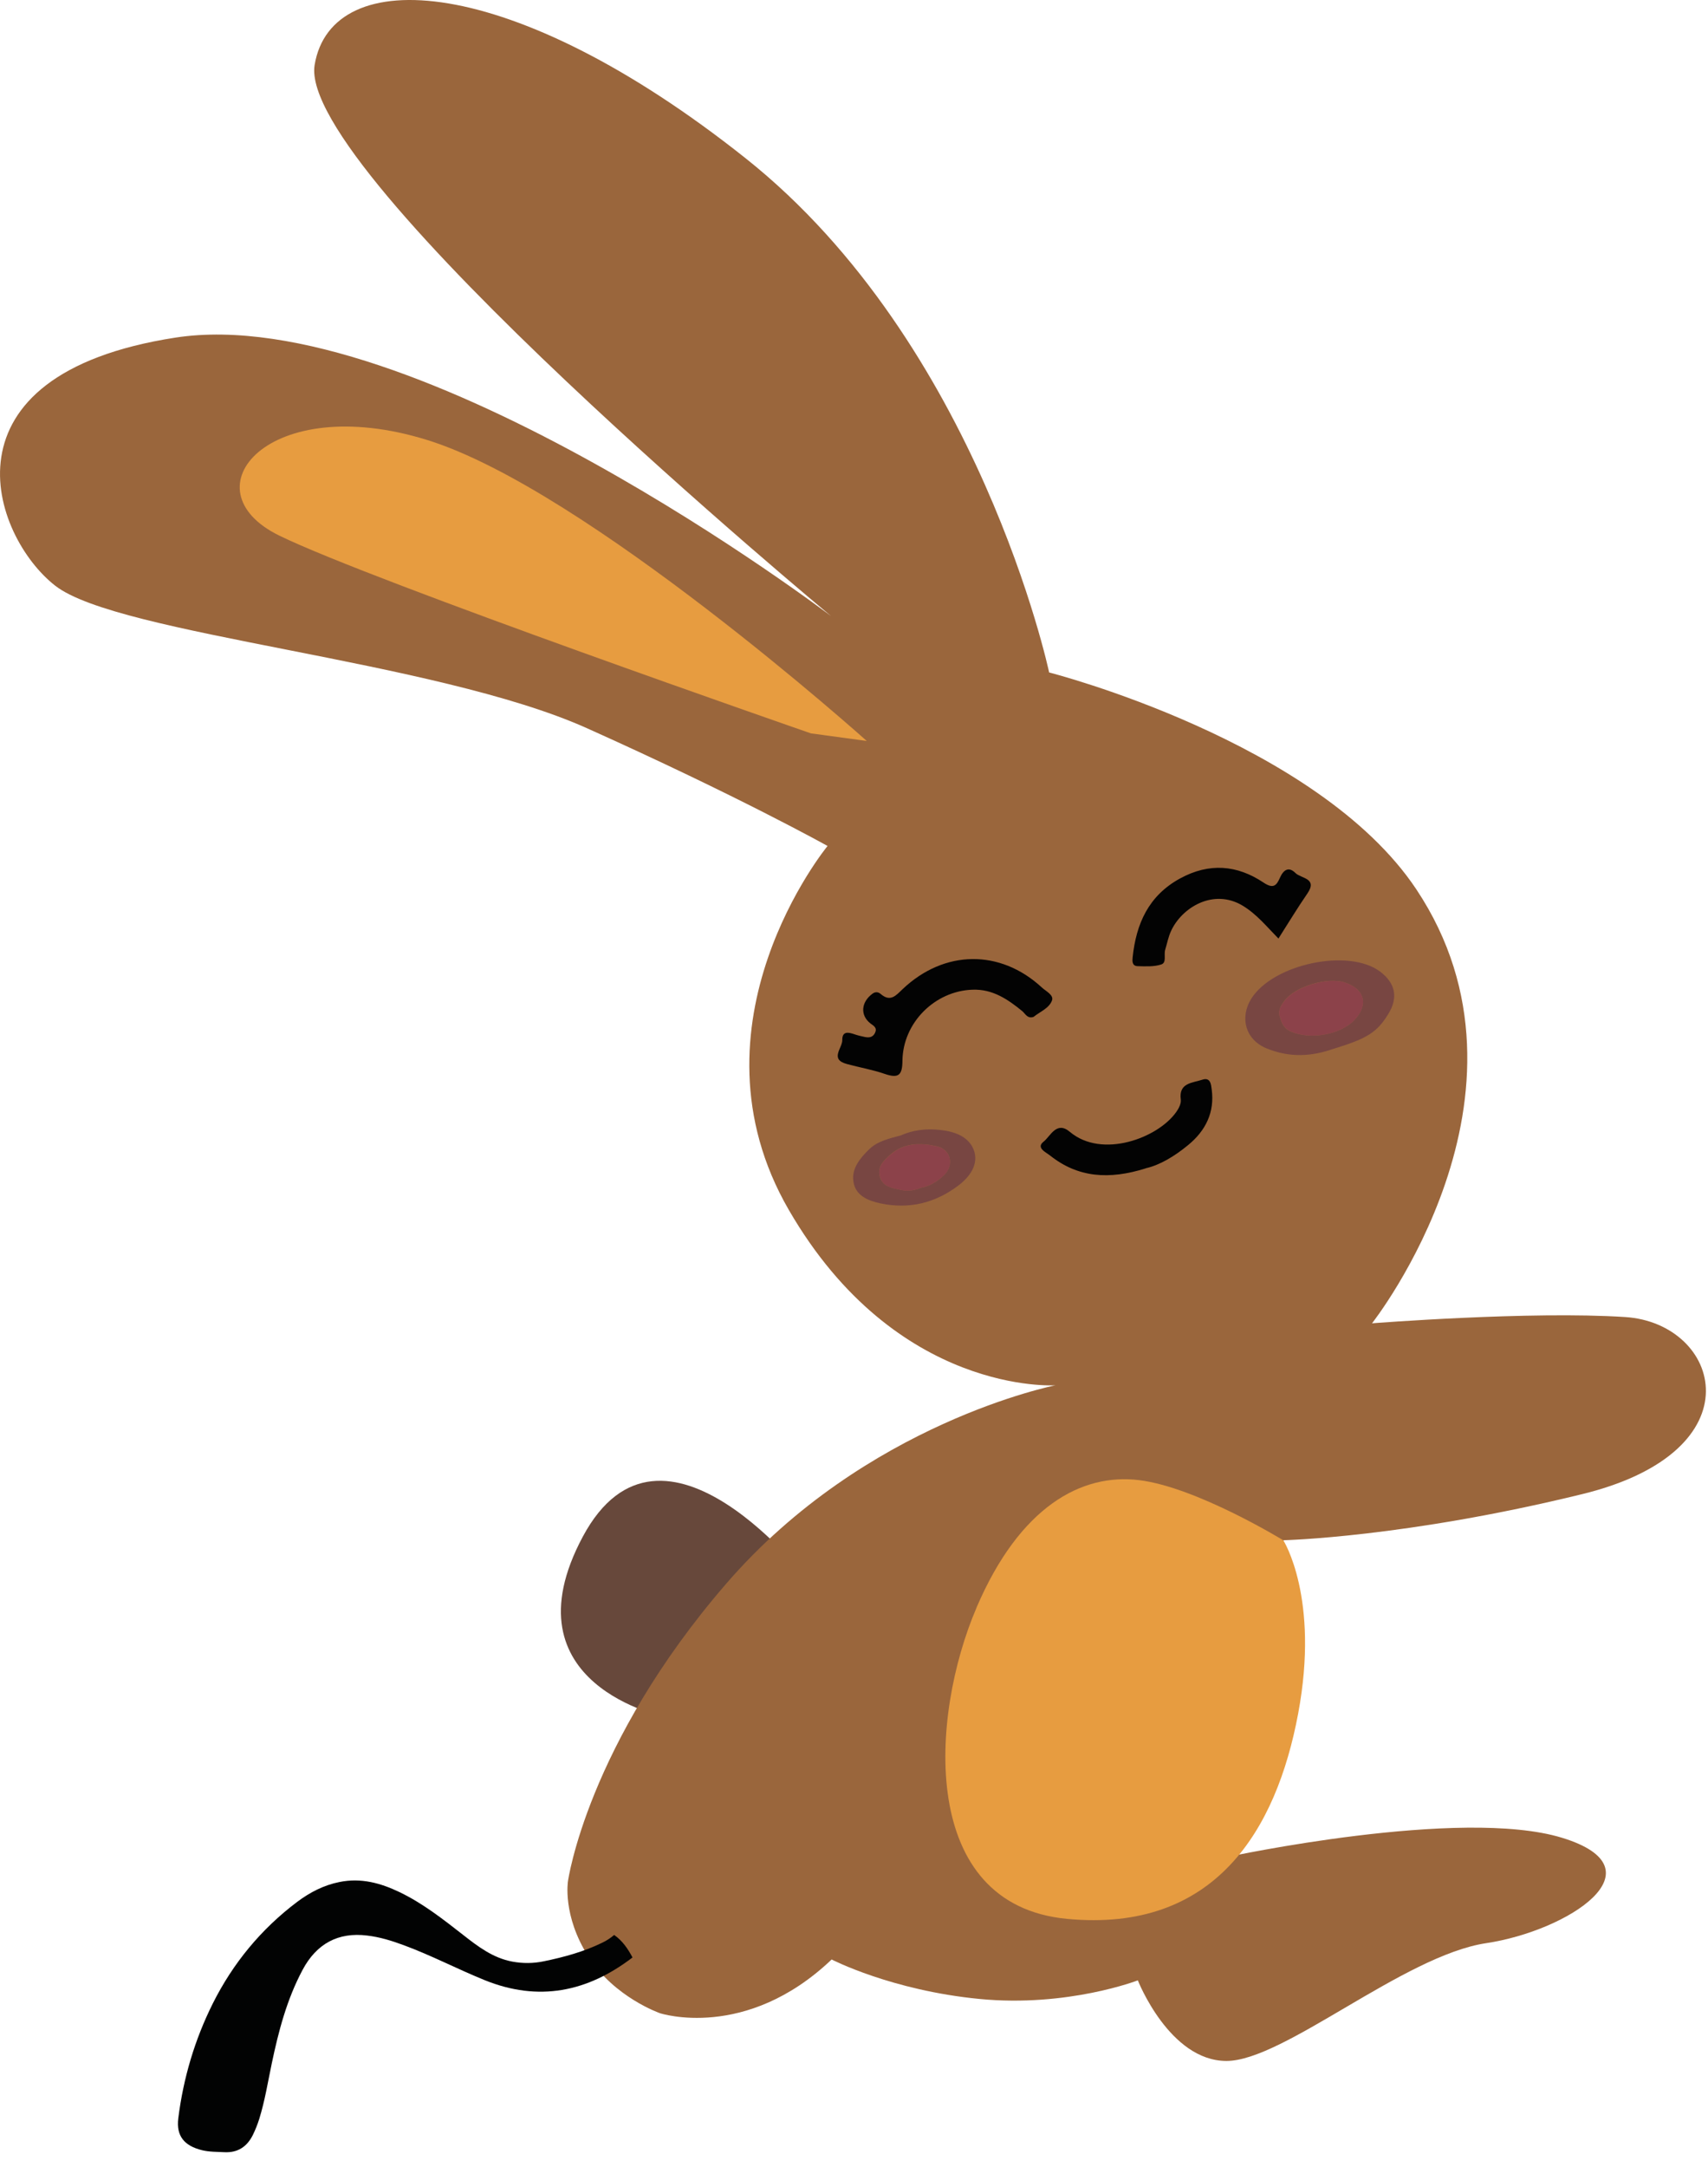 <svg width="56" height="71" viewBox="0 0 56 71" fill="none" xmlns="http://www.w3.org/2000/svg">
<path d="M21.832 56.269C21.832 56.269 16.502 55.225 19.107 50.355C21.715 45.485 26.57 51.863 26.57 51.863L21.832 56.269Z" fill="#67483B"/>
<path d="M21.64 65.969C21.64 65.969 24.448 66.891 27.267 64.208C27.267 64.208 29.226 65.222 32.117 65.502C35.007 65.781 37.306 64.892 37.306 64.892C37.306 64.892 38.342 67.533 40.212 67.533C42.084 67.533 46.025 64.079 48.724 63.674C51.422 63.269 54.535 61.237 51.214 60.22C47.892 59.203 40.242 60.849 40.242 60.849L42.081 50.47C42.081 50.47 46.065 50.382 51.877 48.959C57.688 47.537 56.406 43.362 53.289 43.157C50.173 42.953 44.984 43.362 44.984 43.362C44.984 43.362 50.91 35.861 46.438 29.143C43.197 24.277 34.398 22.035 34.398 22.035C34.398 22.035 32.112 11.268 24.433 5.176C16.755 -0.919 10.873 -1.215 10.316 2.127C9.728 5.673 27.247 20.187 27.247 20.187C27.247 20.187 13.639 9.845 5.751 11.063C-2.137 12.282 -0.269 17.566 1.807 19.19C3.883 20.813 14.261 21.626 19.244 23.862C24.229 26.098 27.133 27.721 27.133 27.721C27.133 27.721 22.334 33.552 25.863 39.647C29.393 45.742 34.606 45.393 34.606 45.393C34.606 45.393 28.378 46.611 23.811 51.893C19.244 57.174 18.622 61.643 18.622 61.643C18.622 61.643 18.433 62.765 19.288 64.109C20.143 65.452 21.64 65.969 21.64 65.969Z" fill="#9A663C"/>
<path d="M32.019 52.673C33.435 49.371 35.455 48.268 37.349 48.501C39.243 48.735 42.077 50.474 42.077 50.474C42.077 50.474 43.275 52.351 42.562 56.154C41.847 59.967 39.836 63.342 34.98 62.877C30.123 62.413 30.477 56.269 32.019 52.677V52.673Z" fill="#E79C40"/>
<path d="M26.584 24.03C26.584 24.03 12.235 19.055 9.156 17.55C6.077 16.045 8.799 12.799 14.011 14.419C19.224 16.039 28.418 24.28 28.418 24.28L26.581 24.03H26.584Z" fill="#E79C40"/>
<path d="M33.886 33.322C33.688 33.388 33.62 33.223 33.52 33.135C33.044 32.746 32.547 32.407 31.89 32.43C30.655 32.469 29.605 33.507 29.588 34.758C29.585 35.229 29.465 35.347 29.006 35.189C28.605 35.051 28.178 34.978 27.768 34.866C27.192 34.712 27.619 34.346 27.616 34.083C27.61 33.776 27.822 33.823 28.027 33.895C28.134 33.931 28.25 33.958 28.36 33.981C28.498 34.007 28.619 33.994 28.691 33.842C28.767 33.678 28.649 33.618 28.543 33.539C28.195 33.27 28.23 32.838 28.605 32.562C28.706 32.486 28.802 32.509 28.872 32.568C29.198 32.851 29.38 32.614 29.599 32.407C30.962 31.119 32.792 31.1 34.151 32.351C34.286 32.479 34.556 32.601 34.492 32.782C34.398 33.042 34.092 33.154 33.883 33.325L33.886 33.322Z" fill="#030303"/>
<path d="M43.742 34.359C43.026 34.619 42.292 34.669 41.525 34.352C40.822 34.063 40.647 33.335 41.023 32.729C41.73 31.593 44.214 31.056 45.254 31.84C45.755 32.222 45.846 32.69 45.52 33.223C45.153 33.822 44.837 34.026 43.742 34.362V34.359ZM41.975 33.345C42.02 33.546 42.127 33.717 42.312 33.796C42.938 34.076 43.962 33.921 44.435 33.391C44.873 32.9 44.728 32.41 44.105 32.199C43.531 31.998 42.447 32.324 42.1 32.812C41.989 32.969 41.885 33.141 41.975 33.348V33.345Z" fill="#784642"/>
<path d="M41.919 30.757C41.529 30.362 41.209 29.96 40.748 29.68C39.785 29.097 38.739 29.739 38.389 30.52C38.304 30.708 38.264 30.922 38.203 31.122C38.153 31.287 38.258 31.544 38.075 31.603C37.837 31.682 37.56 31.666 37.298 31.659C37.114 31.653 37.123 31.491 37.136 31.366C37.252 30.273 37.654 29.351 38.691 28.785C39.644 28.264 40.562 28.34 41.431 28.923C41.754 29.137 41.855 29.012 41.965 28.762C42.081 28.502 42.252 28.383 42.477 28.61C42.658 28.788 43.208 28.775 42.867 29.275C42.541 29.749 42.242 30.243 41.916 30.754L41.919 30.757Z" fill="#030303"/>
<path d="M37.568 38.284C36.362 38.663 35.343 38.59 34.431 37.866C34.294 37.757 33.959 37.612 34.215 37.411C34.441 37.234 34.639 36.72 35.074 37.086C36.133 37.981 37.968 37.29 38.566 36.437C38.648 36.322 38.729 36.163 38.715 36.035C38.638 35.479 39.092 35.489 39.419 35.38C39.694 35.288 39.708 35.548 39.728 35.699C39.829 36.447 39.529 37.053 38.953 37.523C38.51 37.889 38.019 38.182 37.568 38.281V38.284Z" fill="#030303"/>
<path d="M29.538 37.204C29.916 37.033 30.346 36.977 30.797 37.023C31.274 37.069 31.753 37.23 31.924 37.675C32.102 38.139 31.806 38.554 31.43 38.841C30.669 39.42 29.808 39.634 28.858 39.43C28.445 39.341 28.041 39.17 27.98 38.709C27.919 38.287 28.198 37.955 28.488 37.668C28.765 37.395 29.142 37.309 29.541 37.204H29.538ZM30.191 38.92C30.491 38.87 30.736 38.709 30.948 38.508C31.288 38.182 31.177 37.668 30.72 37.563C30.184 37.441 29.642 37.441 29.195 37.833C28.973 38.031 28.75 38.235 28.852 38.571C28.95 38.884 29.238 38.923 29.515 38.986C29.75 39.042 29.973 39.015 30.191 38.92Z" fill="#784642"/>
<path d="M41.975 33.345C41.885 33.138 41.989 32.97 42.103 32.812C42.45 32.328 43.533 32.002 44.109 32.199C44.731 32.413 44.877 32.901 44.44 33.391C43.962 33.921 42.941 34.08 42.316 33.796C42.127 33.714 42.02 33.543 41.975 33.342V33.345Z" fill="#8C424A"/>
<path d="M30.192 38.92C29.973 39.015 29.75 39.042 29.518 38.989C29.245 38.926 28.953 38.89 28.855 38.574C28.75 38.241 28.973 38.031 29.198 37.836C29.645 37.444 30.184 37.441 30.723 37.566C31.18 37.672 31.291 38.185 30.951 38.511C30.733 38.712 30.488 38.867 30.192 38.92Z" fill="#8C424A"/>
<path d="M20.14 63.407C20.409 63.595 20.587 63.858 20.738 64.142C19.262 65.271 17.66 65.604 15.883 64.882C14.991 64.52 14.139 64.072 13.238 63.74C12.848 63.595 12.454 63.473 12.04 63.424C11.088 63.305 10.377 63.691 9.92 64.55C9.405 65.515 9.133 66.555 8.911 67.612C8.783 68.221 8.685 68.837 8.5 69.433C8.443 69.614 8.372 69.792 8.288 69.963C8.1 70.338 7.8 70.546 7.356 70.523C7.11 70.51 6.865 70.516 6.622 70.457C6.043 70.315 5.774 69.993 5.845 69.416C6.01 68.099 6.383 66.838 6.979 65.646C7.638 64.333 8.557 63.213 9.748 62.317C10.162 62.008 10.617 61.771 11.134 61.669C11.835 61.527 12.477 61.702 13.1 62.001C13.867 62.37 14.527 62.89 15.19 63.407C15.674 63.786 16.162 64.158 16.794 64.277C17.142 64.342 17.488 64.339 17.831 64.267C18.488 64.132 19.13 63.957 19.735 63.664C19.881 63.595 20.015 63.509 20.137 63.404L20.14 63.407Z" fill="#020303"/>
</svg>
